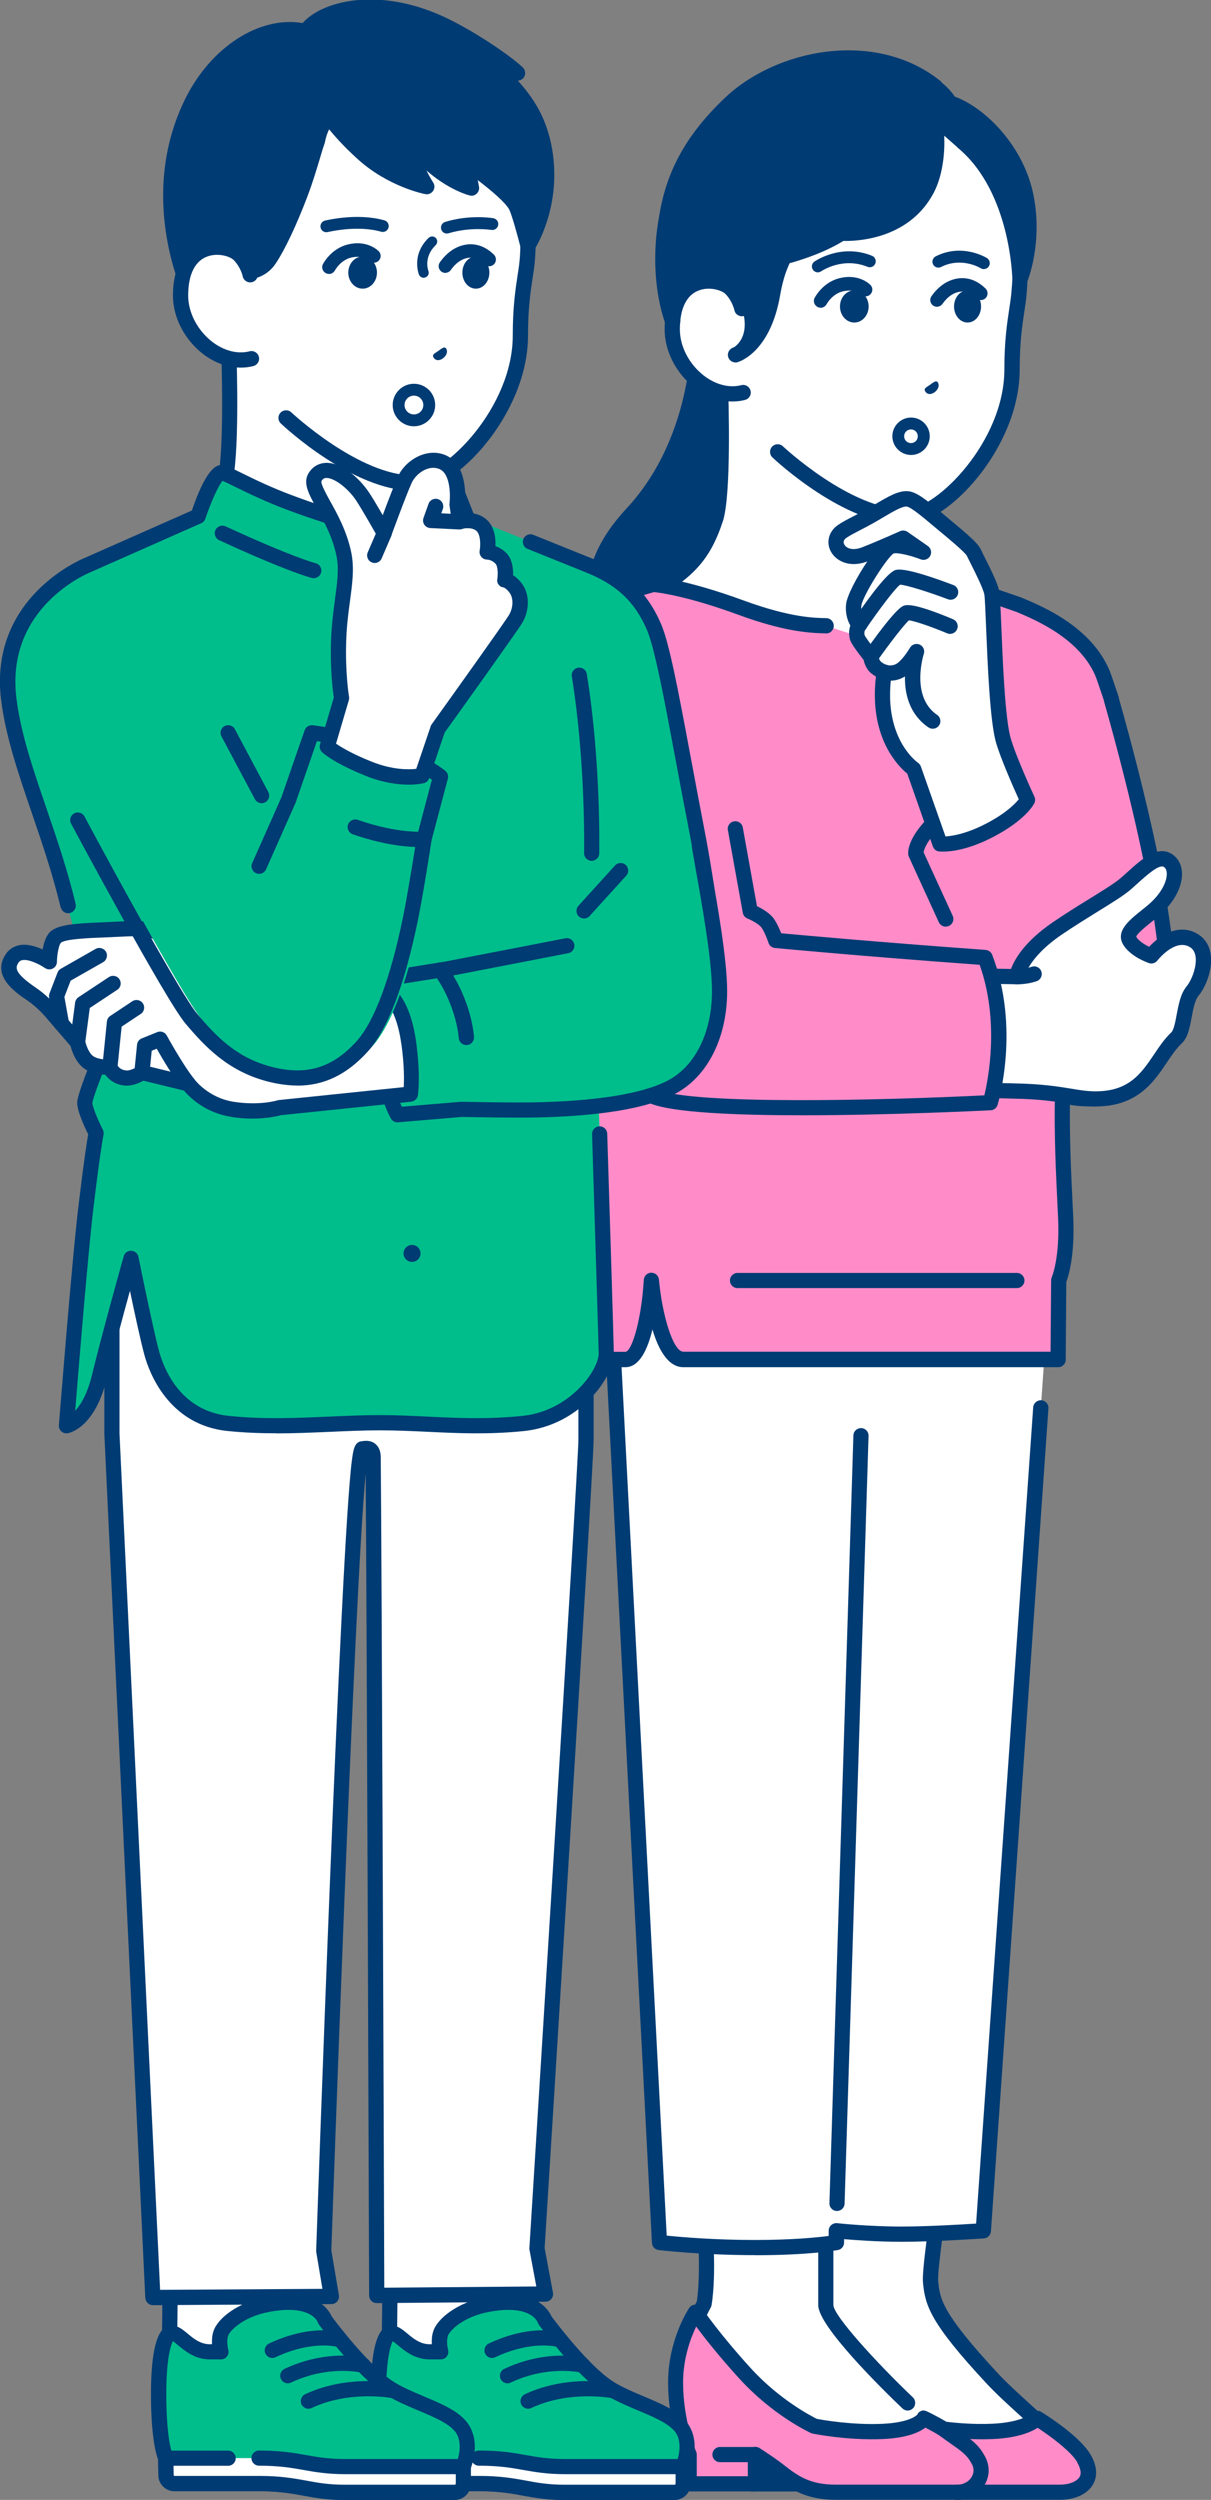 <?xml version="1.0" encoding="UTF-8"?><svg id="_レイヤー_2" xmlns="http://www.w3.org/2000/svg" viewBox="0 0 147.04 303.36"><rect x="0" y="0" width="147.04" height="303.36" fill="#808080" stroke="none"/><g id="_レイヤー_3"><path d="M80.85,241.28c-1.69-12.89,0-28.43,0-28.43h36.87s1.18,2.77,1.18,13.84c0,12.16-6.24,46.85-5.9,50.23.25,2.5.66,4.37,7.5,11.72,2.2,2.36,5.2,4.76,6.57,6.3,1.78,2,2.31,4.74-3.1,4.74-2.1,0-6.52-.82-6.52-.82,0,0-.75,1.6-6.16,1.6-5.41,0-8.53,0-10.72,0s-16.02-11.54-16.67-14.25c-.65-2.71,1.6-6.61,1.6-6.61,0,0,.63-3.24.06-9.81-.58-6.57-3.26-17.49-4.7-28.5Z" style="fill:#fff; stroke-width:0px;"/><path d="M91.06,295.04c-2.26-1.91-7.57-6.57-8.06-8.63-.66-2.74,1.18-6.35,1.61-7.14.1-.67.51-3.81.02-9.42-.29-3.28-1.1-7.64-2.05-12.68-.9-4.84-1.93-10.32-2.65-15.77-1.68-12.86-.02-28.5,0-28.65.05-.47.45-.82.92-.82h36.87c.37,0,.7.22.85.56.05.12,1.25,3.07,1.25,14.2,0,7.29-2.18,22.29-3.92,34.35-1.08,7.47-2.11,14.53-1.98,15.79.21,2.12.38,3.79,7.26,11.19,1.13,1.21,2.51,2.46,3.73,3.57,1.17,1.06,2.18,1.98,2.86,2.74,1.33,1.5,1.78,3.05,1.25,4.25-.61,1.35-2.3,2.03-5.04,2.03-1.74,0-4.91-.52-6.17-.74-.74.66-2.48,1.52-6.51,1.52h-10.72c-1.83,0-7.26-4.43-9.51-6.33ZM117.62,297.94s4.37.81,6.35.81c2.72,0,3.25-.72,3.35-.94.22-.48-.15-1.37-.94-2.26-.61-.69-1.64-1.62-2.72-2.6-1.24-1.13-2.65-2.41-3.84-3.68-6.96-7.47-7.48-9.53-7.75-12.26-.14-1.42.63-6.82,1.99-16.24,1.74-12,3.91-26.93,3.91-34.08,0-8.06-.64-11.65-.94-12.91h-35.35c-.31,3.37-1.36,16.43.08,27.39.71,5.41,1.73,10.86,2.63,15.67.95,5.09,1.78,9.49,2.07,12.86.58,6.62-.04,9.93-.07,10.07-.02.1-.06.2-.11.28-.57,1-1.96,4.02-1.5,5.94.19.81,2.83,3.72,7.32,7.54,4.69,3.98,7.82,5.94,8.45,6.01h10.72c4.05,0,5.15-.92,5.33-1.11.14-.43.53-.56.99-.47ZM116.61,298.46h0Z" style="fill:#003b73; stroke-width:0px;"/><path d="M110.2,292.52c.24,0,.49-.1.67-.29.35-.37.34-.95-.03-1.31-4.61-4.4-9.61-9.93-9.65-11.19v-47.11c0-.51-.41-.92-.92-.92s-.92.41-.92.92v47.11c0,2.57,7.82,10.24,10.22,12.53.18.17.41.26.64.26Z" style="fill:#003b73; stroke-width:0px;"/><polygon points="97.39 301.41 91.25 301.41 91.25 296.92 97.39 301.41" style="fill:#003b73; stroke-width:0px;"/><path d="M90.33,301.41v-4.49c0-.35.2-.67.51-.82.31-.16.68-.13.96.08l6.13,4.49c.32.24.46.65.33,1.03-.12.38-.48.64-.88.64h-6.13c-.51,0-.92-.41-.92-.92ZM92.18,298.74v1.74s2.38,0,2.38,0l-2.38-1.74Z" style="fill:#003b73; stroke-width:0px;"/><path d="M131.62,298.35c-1.24-2.13-5.69-4.87-5.69-4.87,0,0-1.14,1.4-5.46,1.58-2.19.09-4.33-.08-5.88-.27-1.33-.81-2.42-1.31-2.42-1.31,0,0-.73,1.4-5.05,1.58-4.23.18-8.24-.64-8.24-.64,0,0-4.41-2-8.42-6.41-4.01-4.41-6.02-7.42-6.02-7.42,0,0-2.41,3.59-2.41,8.52,0,4.93,1.65,8.75,1.65,8.75v3.55s8.05,0,8.05,0v-3.55s.71.39,2.33,1.58c1.78,1.3,3.44,3,7.39,3,1.7,0,12.49,0,13.94,0,4.43,0,11.65,0,13.34,0,2.25,0,4.48-1.35,2.88-4.09Z" style="fill:#ff8cc8; stroke-width:0px;"/><path d="M94.17,300.67c-.21-.16-.43-.33-.64-.48-.33-.24-.61-.44-.87-.62v1.84c0,.51-.41.92-.92.92h-8.05c-.51,0-.92-.41-.92-.92v-3.37c-.34-.84-1.65-4.43-1.65-8.94,0-5.15,2.46-8.88,2.56-9.03.17-.26.46-.41.77-.41h0c.31,0,.6.15.77.41.02.03,2.02,3.01,5.94,7.31,3.52,3.86,7.4,5.84,8.03,6.15.65.12,4.22.76,7.91.6,3.21-.14,4.13-.96,4.28-1.12.09-.22.24-.35.47-.45.24-.1.48-.04.72.07.04.02,1.06.49,2.34,1.25,1.4.17,3.44.33,5.53.24,3.69-.16,4.78-1.24,4.78-1.24h0c.29-.36.81-.44,1.2-.2.48.29,4.68,2.92,6,5.19h0c.99,1.69.7,2.9.29,3.62-.66,1.15-2.18,1.86-3.97,1.86h-27.28c-3.77,0-5.64-1.43-7.29-2.69ZM130.82,298.81c-.8-1.38-3.4-3.26-4.83-4.2-.8.52-2.44,1.24-5.48,1.37-2.31.1-4.56-.1-6.03-.28-.13-.02-.26-.06-.37-.13-.69-.42-1.32-.76-1.75-.98-.73.56-2.22,1.26-5.2,1.39-4.29.18-8.3-.63-8.47-.66-.07-.01-.13-.04-.2-.06-.19-.09-4.63-2.13-8.73-6.63-2.54-2.79-4.28-5.02-5.23-6.31-.66,1.39-1.59,3.85-1.59,6.78,0,4.66,1.56,8.35,1.58,8.39.05.12.08.24.08.37v2.63s6.2,0,6.2,0v-2.63c0-.33.17-.63.45-.8.28-.17.63-.17.92-.01.03.02.78.44,2.43,1.64.22.16.45.33.67.51,1.55,1.19,3.02,2.31,6.17,2.31h27.28c1.09,0,2.04-.38,2.36-.93.31-.53.01-1.25-.29-1.77h0Z" style="fill:#003b73; stroke-width:0px;"/><path d="M87.42,298.78h4.32c.51,0,.92-.41.92-.92,0-.51-.41-.92-.92-.92h-4.32c-.51,0-.92.41-.92.92,0,.51.41.92.92.92Z" style="fill:#003b73; stroke-width:0px;"/><path d="M116.18,303.36c1.47,0,2.79-.75,3.45-1.96.6-1.11.54-2.42-.15-3.52-.69-1.24-1.61-1.89-2.99-2.86-.4-.28-.85-.59-1.35-.97-.41-.3-.99-.22-1.29.19-.3.41-.22.99.19,1.29.51.38.97.7,1.38.99,1.27.89,1.97,1.38,2.45,2.27.01.02.02.04.04.06.48.74.27,1.36.1,1.67-.34.62-1.03,1-1.82,1-.51,0-.92.41-.92.92s.41.92.92.92Z" style="fill:#003b73; stroke-width:0px;"/><path d="M126.99,162.07l-.61,8.78-6.98,99.86s-5.82.41-9.92.41c-4.11,0-7.91-.41-7.91-.41v1.42s-3.28.62-9.88.62c-6.6,0-11.59-.62-11.59-.62l-5.72-110.06v-24.93h52.21s.41,24.93.41,24.93Z" style="fill:#fff; stroke-width:0px;"/><path d="M91.69,273.67c6.61,0,9.92-.61,10.05-.63.44-.08.75-.46.75-.91v-.41c1.41.12,4.11.32,6.98.32,4.09,0,9.93-.41,9.99-.41.46-.03.82-.4.86-.86l6.98-99.86c.04-.51-.35-.95-.86-.99-.51-.03-.95.35-.99.86l-6.93,99.05c-1.73.11-5.92.36-9.06.36-4,0-7.77-.4-7.81-.41-.26-.03-.52.06-.72.23-.2.18-.31.43-.31.69v.63c-1.31.17-4.31.49-8.96.49-4.98,0-9.07-.36-10.71-.53l-5.68-109.25v-23.98h50.38s.4,24.02.4,24.02c0,.51.43.92.94.91.51,0,.92-.43.91-.94l-.41-24.93c0-.5-.42-.91-.92-.91h-52.21c-.51,0-.92.41-.92.92v24.93s0,.03,0,.05l5.72,110.06c.02.45.36.81.81.87.05,0,5.13.62,11.71.62Z" style="fill:#003b73; stroke-width:0px;"/><path d="M101.63,268.3c.5,0,.91-.39.92-.89l2.91-93.16c.02-.51-.38-.94-.89-.95-.51-.01-.94.38-.95.89l-2.91,93.16c-.02.51.38.94.89.95,0,0,.02,0,.03,0Z" style="fill:#003b73; stroke-width:0px;"/><path d="M84.88,39.45h9.9s-1.07,44.2-1.07,44.2c0,0-12.91.72-16.72-2.15-2.91-2.19-9-9.77-.26-19.16,8.9-9.56,8.16-22.89,8.16-22.89Z" style="fill:#003b73; stroke-width:0px;"/><path d="M90.22,84.66c1.96,0,3.37-.07,3.54-.08.51-.03.9-.46.87-.97-.03-.51-.46-.9-.97-.87-3.5.2-13.21.22-16.12-1.97-1.83-1.38-4.07-4.24-4.38-7.76-.29-3.32,1.14-6.7,4.24-10.03,7.76-8.34,8.41-19.28,8.42-22.6h8.96c.51,0,.92-.41.92-.92s-.41-.92-.92-.92h-9.9c-.25,0-.5.1-.67.29-.17.18-.27.43-.25.69,0,.13.6,13.07-7.91,22.21-3.48,3.74-5.07,7.59-4.73,11.45.36,4.13,2.98,7.47,5.11,9.07,2.76,2.08,9.57,2.42,13.79,2.42Z" style="fill:#003b73; stroke-width:0px;"/><path d="M78.03,72.5c5.43-2.91,7.4-4.99,8.93-9.72,1.09-4.06.45-18.56.45-18.56l11.82,4.03,9.7,3.31v15.79c0,1.67,8.62,4.59,13.25,6.32s1.19,5.91,1.19,5.91l-16.74,10.3h-9.64s-12.55-7.26-15.01-8.47c-2.46-1.22-9.39-5.98-3.95-8.89Z" style="fill:#fff; stroke-width:0px;"/><path d="M96.99,90.79c.32,0,.63-.17.8-.46.26-.44.1-1.01-.34-1.26-.51-.3-12.61-7.28-15.06-8.5-1.89-.94-5.44-3.48-5.47-5.39,0-.25-.02-1.02,1.54-1.86,5.68-3.05,7.79-5.35,9.37-10.25,0-.01,0-.03.01-.04.93-3.45.66-13.76.53-17.49l19.63,6.69v15.12c0,1.82,3.53,3.4,11.96,6.49.68.25,1.31.48,1.89.7,1,.37,1.59.88,1.76,1.51.27,1-.47,2.29-.88,2.83l-16.59,10.21c-.43.27-.57.84-.3,1.27.27.43.84.57,1.27.3l16.74-10.3c.09-.05.16-.12.23-.2.2-.24,1.91-2.4,1.32-4.59-.33-1.24-1.31-2.18-2.9-2.77-.58-.22-1.22-.45-1.9-.7-3.27-1.2-10.03-3.67-10.75-4.84v-15.7c0-.4-.25-.75-.63-.87l-21.53-7.33c-.29-.1-.61-.05-.85.14-.24.18-.38.48-.37.78,0,.14.63,14.35-.41,18.25-1.44,4.45-3.19,6.34-8.48,9.17-2.11,1.13-2.53,2.53-2.52,3.51.05,3.14,4.71,6.13,6.5,7.02,2.4,1.19,14.83,8.37,14.96,8.44.15.08.3.12.46.12Z" style="fill:#003b73; stroke-width:0px;"/><path d="M73.71,72.7c2.29-.85,5.59-1.77,5.59-1.77,0,0,3.54.21,10.7,2.83,5.45,2,8.45,2.16,10.3,2.19l6.68,2.13c2.19-.5,2.15-2.46,2.8-2.76,5.71-2.66,7.67-4.01,7.67-4.01,0,0,2.71.82,6.26,2.07,2.35.99,8.16,3.37,10.22,8.46.13.33.56,1.59.82,2.38h0s.01.04.04.13c.1.31.17.52.17.52v.07c.93,3.26,4.7,16.82,6.14,26.86,1.13,7.89,2.38,18.39-5.98,21.01-2.25.71-4.29.63-6.1.07-.11,5.2.13,9.57.38,14.81.25,5.31-.84,7.7-.84,7.7l-.07,9.6s-42.45,0-45.5,0c-3.04,0-3.89-9.6-3.89-9.6,0,0-.55,9.6-3.16,9.6s-2.96,0-2.96,0l-.13-9.6s-1.42-2-1.63-6.33c-.21-4.29.7-24.06.7-24.06,0,0-6.57-22.47-8.58-34.85-1.98-12.22,7.99-16.57,10.38-17.46Z" style="fill:#ff8cc8; stroke-width:0px;"/><path d="M72.97,165.91h2.96c1.7,0,2.7-2.13,3.29-4.58.72,2.42,1.89,4.58,3.76,4.58h45.5c.51,0,.92-.41.92-.92l.07-9.42c.27-.71,1.06-3.25.84-7.92l-.05-1.03c-.21-4.39-.4-8.22-.35-12.56,1.78.34,3.61.22,5.47-.37,9.35-2.94,7.64-14.89,6.62-22.03-1.41-9.85-5-22.9-6.13-26.86,0-.08-.02-.16-.04-.23l-.2-.62s-.03-.08-.05-.12c-.43-1.28-.7-2.07-.81-2.34-2.17-5.36-8.07-7.85-10.59-8.91l-.12-.05s-.03-.01-.05-.02c-3.52-1.24-6.27-2.07-6.29-2.08-.27-.08-.56-.04-.79.12-.02.01-2,1.35-7.54,3.93-.51.24-.75.72-.97,1.18-.32.66-.62,1.28-1.64,1.52-.5.11-.81.61-.69,1.11.11.5.61.81,1.11.69,1.89-.43,2.52-1.73,2.89-2.51.06-.12.13-.27.18-.36,4.34-2.02,6.51-3.29,7.33-3.79.88.27,3.1.98,5.78,1.92l.1.04c2.31.97,7.72,3.26,9.59,7.9.09.23.38,1.08.8,2.32,0,.02.01.04.02.06l.15.45c0,.06.02.12.03.17,1.08,3.78,4.7,16.89,6.11,26.73,1.27,8.87,1.9,17.72-5.35,20-1.9.6-3.77.62-5.55.07-.28-.09-.58-.04-.81.13-.24.17-.38.44-.38.73-.1,4.89.1,9.04.33,13.84l.05,1.03c.24,4.96-.75,7.25-.76,7.27-.05.12-.08.25-.08.37l-.07,8.68h-44.58c-1.29,0-2.6-4.61-2.97-8.75-.04-.48-.44-.83-.93-.84-.48,0-.88.39-.91.87-.28,4.83-1.45,8.73-2.24,8.73h-2.04s-.11-8.68-.11-8.68c0-.19-.06-.37-.17-.52,0-.01-1.27-1.89-1.46-5.84-.21-4.19.69-23.77.7-23.97,0-.1,0-.2-.04-.3-.07-.22-6.57-22.55-8.55-34.74-1.82-11.22,7.03-15.42,9.79-16.44,1.95-.72,4.68-1.51,5.36-1.7.72.07,4.16.52,10.29,2.77,5.22,1.91,8.29,2.21,10.6,2.24.51.03.93-.4.94-.91,0-.51-.4-.93-.91-.94-1.42-.02-4.37-.07-10-2.13-7.21-2.64-10.81-2.88-10.96-2.89-.1,0-.2,0-.3.03-.14.04-3.36.94-5.67,1.79-3.09,1.14-13.01,5.86-10.97,18.47,1.91,11.77,7.98,32.84,8.56,34.81-.09,1.99-.89,19.86-.69,23.99.18,3.71,1.22,5.84,1.63,6.55l.12,9.34c0,.51.42.91.92.91Z" style="fill:#003b73; stroke-width:0px;"/><path d="M89.55,156.31h33.92c.51,0,.92-.41.92-.92,0-.51-.41-.92-.92-.92h-33.92c-.51,0-.92.41-.92.92s.41.92.92.92Z" style="fill:#003b73; stroke-width:0px;"/><path d="M102.74,8.91c4.72-.06,11.01,2.83,14.44,6.43,7.24,7.6,6.93,16.32,6.54,20.47-.19,2.01-.83,4.25-.83,9.03,0,9.35-8.66,17.86-12.86,17.9-7.13.07-15.59-7.92-15.59-7.92l-7.03-10.61v-6.17s0-3.94.04-8.11c.05-6.19,2.06-20.86,15.3-21.03Z" style="fill:#fff; stroke-width:0px;"/><path d="M109.93,63.67s.07,0,.11,0c5.06-.05,13.77-9.37,13.77-18.83,0-3.35.32-5.41.57-7.06.1-.66.2-1.28.25-1.88.8-8.49-1.48-15.62-6.79-21.2-3.71-3.89-10.21-6.77-15.12-6.72-15.25.2-16.18,18.32-16.21,21.95-.04,4.13-.04,8.08-.04,8.12v6.17c0,.51.41.92.92.92s.92-.41.92-.92v-6.17s0-3.98.04-8.1c.03-3.33.86-19.94,14.38-20.12,4.39-.05,10.42,2.64,13.76,6.15,7.42,7.79,6.57,16.79,6.29,19.75-.05.54-.14,1.11-.24,1.77-.26,1.72-.59,3.85-.59,7.34,0,8.71-8.21,16.94-11.94,16.98-6.67.08-14.87-7.59-14.95-7.66-.37-.35-.96-.33-1.31.04-.35.37-.33.96.04,1.31.35.34,8.74,8.17,16.13,8.17Z" style="fill:#003b73; stroke-width:0px;"/><path d="M80.97,26.31c.77-4.77,2.81-9.09,7.64-13.71,6.23-5.96,18.3-8.76,25.55-2.74.71.59,1.27,1.11,1.79,1.89,3.37,1.28,7.52,6.54,8.62,12.09,1.12,5.64-1.18,9.9-1.18,9.9,0,0,.35-10.76-6.44-16.44,0,0-.25.98-.62.65-.37-.33-2.65-2.38-2.63-2.18.42,4.09-1.11,8.09-3.5,10.07-2.72,2.67-8.06,2.47-8.06,2.47,0,0-1.75,1.18-6.71,2.69-.52.93-1.25,2.5-1.64,4.66-1.31,7.2-4.75,6.53-4.75,6.53,0,0,2.22-1.12,1.04-4.83-.29-.9-.83-1.88-1.35-2.34-1.42-1.24-6.62-1.99-7.06,4-1.11-3.1-1.66-7.74-.71-12.7Z" style="fill:#003b73; stroke-width:0px;"/><path d="M90.1,37.46s-.26-1.35-1.35-2.45c-1.39-1.41-7.1-2.06-7.1,4.97,0,4.47,4.49,8.72,8.6,7.66l-1.71-4.89,1.57-5.29Z" style="fill:#fff; stroke-width:0px;"/><path d="M123.85,34.83c.37,0,.71-.22.85-.57.08-.19,1.95-4.77.78-10.61-1.16-5.82-5.72-10.47-9.43-11.88-.48-.18-1.01.06-1.19.53-.18.48.06,1.01.53,1.19,3.29,1.25,7.28,5.52,8.27,10.51.29,1.47.37,2.86.33,4.1-.85-3.69-2.65-8.35-6.45-11.53-.39-.33-.97-.28-1.3.12-.33.39-.28.97.12,1.3,6.37,5.34,6.56,15.82,6.56,15.92,0,.44.32.81.75.9.06.01.12.02.18.02Z" style="fill:#003b73; stroke-width:0px;"/><path d="M81.68,39.93c.1,0,.21-.02.31-.05.48-.17.73-.7.56-1.18-1.23-3.42-1.48-7.99-.67-12.22.82-5.05,3.09-9.12,7.37-13.22,5.65-5.4,16.79-7.56,23.75-2.01.4.32.98.25,1.3-.15s.25-.98-.15-1.3c-7.81-6.23-19.84-3.93-26.18,2.12-4.6,4.39-7.04,8.78-7.92,14.23-.86,4.51-.58,9.44.75,13.16.14.38.49.61.87.61Z" style="fill:#003b73; stroke-width:0px;"/><path d="M95.88,31.91c.09,0,.18-.01.27-.04,2.07-.62,4.74-1.54,7.11-3.19,2.54-1.77,5.24-4.25,6.05-9.29.08-.5-.26-.98-.77-1.06-.5-.08-.98.26-1.06.77-.7,4.34-2.95,6.44-5.28,8.07-2.16,1.5-4.66,2.36-6.59,2.94-.49.15-.77.66-.62,1.15.12.4.49.66.88.66Z" style="fill:#003b73; stroke-width:0px;"/><path d="M102.72,29.24c1.94,0,7.83-.47,10.66-5.86,1.15-2.18,1.57-5.6,1.09-8.7-.08-.5-.55-.85-1.05-.77-.5.08-.85.55-.77,1.05.52,3.33-.16,6.15-.9,7.56-2.78,5.29-9.24,4.88-9.51,4.86-.51-.04-.95.34-.99.85-.04.51.34.95.85.99.05,0,.27.02.63.02Z" style="fill:#003b73; stroke-width:0px;"/><path d="M88.95,48.72c.52,0,1.03-.06,1.52-.19.49-.13.79-.63.66-1.13-.13-.49-.63-.79-1.13-.66-1.45.37-3.1-.05-4.54-1.16-1.79-1.39-2.91-3.54-2.91-5.6,0-2.48.77-4.11,2.21-4.7,1.37-.56,2.88-.05,3.31.38.87.88,1.1,1.97,1.1,1.98.1.5.59.82,1.09.72.5-.1.82-.58.73-1.08-.01-.07-.33-1.63-1.6-2.92-1.01-1.02-3.33-1.61-5.33-.79-1.25.52-3.36,2.03-3.36,6.41,0,2.62,1.39,5.33,3.62,7.06,1.42,1.1,3.04,1.68,4.6,1.68Z" style="fill:#003b73; stroke-width:0px;"/><path d="M89.29,43.99c.08,0,.15,0,.23-.03.16-.04,3.99-1.11,5.21-8.16.46-2.66,1.2-4.06,1.61-4.66.28-.42.17-1-.25-1.28-.42-.28-1-.17-1.28.25-.48.72-1.37,2.37-1.89,5.37-1,5.77-3.75,6.65-3.87,6.69-.48.14-.77.65-.64,1.13.11.41.48.68.88.68Z" style="fill:#003b73; stroke-width:0px;"/><path d="M112.27,47.29c.02-.23.27-.33.66-.6.38-.29.62-.46.82-.39.2.07.48.71-.27,1.3-.78.54-1.22-.08-1.2-.31Z" style="fill:#003b73; stroke-width:0px;"/><path d="M99.3,33.05c.14,0,.28-.04.41-.13.1-.07,2.63-1.76,5.63-.54.37.15.79-.03.94-.4.15-.37-.03-.79-.4-.94-3.74-1.52-6.86.61-6.99.7-.33.23-.41.67-.18,1,.14.2.36.31.59.31Z" style="fill:#003b73; stroke-width:0px;"/><path d="M119.46,32.65c.24,0,.48-.12.61-.34.21-.34.1-.78-.23-.99-.12-.08-3.03-1.84-6.23-.21-.35.18-.49.61-.32.97.18.35.61.5.97.32,2.47-1.25,4.73.09,4.82.15.12.07.25.11.37.11Z" style="fill:#003b73; stroke-width:0px;"/><path d="M99.64,37.35c.28,0,.56-.15.71-.41.66-1.14,1.59-1.46,1.76-1.52,1.57-.48,2.36.28,2.4.31.32.31.84.32,1.16,0,.32-.31.34-.82.03-1.14-.06-.06-1.48-1.54-4.06-.75-.4.12-1.76.64-2.71,2.27-.23.39-.09.89.3,1.12.13.08.27.11.41.11Z" style="fill:#003b73; stroke-width:0px;"/><path d="M113.77,37.22c.26,0,.51-.12.67-.35.57-.8,1.22-1.28,1.94-1.44.75-.17,1.47.09,2.13.75.32.32.84.31,1.16,0,.32-.32.32-.84,0-1.16-1.36-1.34-2.73-1.38-3.64-1.18-1.13.25-2.12.96-2.93,2.1-.26.37-.17.88.2,1.14.14.1.31.15.47.15Z" style="fill:#003b73; stroke-width:0px;"/><ellipse cx="103.73" cy="37.19" rx="1.74" ry="1.95" style="fill:#003b73; stroke-width:0px;"/><ellipse cx="117.48" cy="37.19" rx="1.64" ry="1.95" style="fill:#003b73; stroke-width:0px;"/><path d="M108.35,52.94c0-1.25,1.02-2.27,2.27-2.27,1.25,0,2.27,1.02,2.27,2.27s-1.02,2.27-2.27,2.27-2.27-1.02-2.27-2.27ZM109.78,52.94c0,.46.37.83.83.83s.83-.37.83-.83-.37-.83-.83-.83-.83.37-.83.83Z" style="fill:#003b73; stroke-width:0px;"/><path d="M123.47,118.52s.28-2.7,4.92-5.86c3.49-2.38,6.87-4.18,8.25-5.38,1.82-1.57,3.84-3.82,5.23-2.82,1.39,1,.83,3.85-2.02,6.18-1.82,1.49-3.37,2.51-2.61,3.62.76,1.11,2.55,1.72,2.55,1.72,0,0,2.63-3.43,5.18-1.84,2.03,1.26.96,4.73-.19,6.12-1.15,1.39-.89,4.69-1.93,5.66-2.68,2.51-3.55,7.8-10.57,7.39-2.09-.12-4.01-.84-9.14-.94-3.88-.07-15.58-.61-15.58-.61l1.36-13.47,14.54.22Z" style="fill:#fff; stroke-width:0px;"/><path d="M133.03,134.27c5.06,0,7.05-2.95,8.66-5.35.59-.88,1.15-1.71,1.8-2.31.74-.69.96-1.88,1.2-3.15.18-.98.39-2.08.82-2.6.94-1.14,1.78-3.32,1.48-5.13-.17-1.04-.7-1.85-1.52-2.36-2.28-1.41-4.62.1-5.94,1.52-.52-.25-1.19-.65-1.52-1.13-.03-.05-.04-.07-.04-.07,0-.33,1.15-1.25,1.84-1.81.2-.16.42-.33.63-.51,1.98-1.62,3.13-3.64,3.08-5.41-.03-.95-.42-1.74-1.11-2.24-1.77-1.28-3.76.52-5.51,2.1-.29.26-.57.52-.86.76-.71.61-2.08,1.45-3.66,2.43-1.37.84-2.92,1.8-4.51,2.88-3.48,2.37-4.69,4.54-5.11,5.69l-13.82-.21s0,0-.01,0c-.5,0-.92.4-.92.91,0,.51.4.93.91.94l14.54.22c.48,0,.88-.35.93-.83,0,0,.38-2.37,4.52-5.19,1.56-1.06,3.09-2,4.44-2.84,1.72-1.06,3.08-1.9,3.9-2.6.29-.25.59-.52.89-.79,1.05-.95,2.63-2.38,3.19-1.98.22.16.33.42.34.8.03.88-.59,2.43-2.4,3.92-.21.17-.42.34-.62.5-1.64,1.31-3.33,2.67-2.17,4.36.91,1.33,2.8,2,3.02,2.08.38.13.79,0,1.03-.31.02-.03,2.15-2.74,3.96-1.62.37.23.58.58.67,1.09.19,1.17-.41,2.83-1.08,3.66-.73.89-.97,2.18-1.21,3.44-.15.83-.35,1.86-.64,2.14-.8.75-1.42,1.66-2.07,2.63-1.66,2.46-3.22,4.78-7.82,4.51-.69-.04-1.39-.15-2.2-.29-1.6-.26-3.59-.59-6.98-.65-3.82-.07-15.43-.61-15.55-.61-.51-.02-.94.37-.97.88-.02.51.37.94.88.97.12,0,11.76.54,15.6.61,3.25.06,5.17.37,6.71.63.86.14,1.61.26,2.39.31.27.02.54.02.8.02Z" style="fill:#003b73; stroke-width:0px;"/><path d="M123.47,118.52l2.1-.33c-1.04.36-2.1.33-2.1.33Z" style="fill:#fff; stroke-width:0px;"/><path d="M123.52,119.45c.29,0,1.32-.03,2.35-.38.48-.17.74-.69.57-1.18s-.69-.74-1.18-.57c-.86.3-1.76.28-1.77.28-.51,0-.93.39-.95.9-.01.51.39.93.9.95,0,0,.03,0,.08,0Z" style="fill:#003b73; stroke-width:0px;"/><path d="M91.1,110.6s1.57.64,2.11,1.42c.55.78.97,2.1.97,2.1,0,0,9.31.91,25.42,2.08,3.33,8.63.63,17.61.63,17.61,0,0-34.88,1.78-40.89-.74l9.94-32.5,1.81,10.03Z" style="fill:#ff8cc8; stroke-width:0px;"/><path d="M97.38,135.34c10.73,0,22.09-.57,22.91-.61.39-.02.73-.28.84-.66.11-.38,2.75-9.38-.66-18.21-.13-.33-.44-.56-.8-.59-13.68-.99-22.54-1.81-24.82-2.02-.19-.5-.51-1.22-.89-1.76-.49-.7-1.45-1.24-2.05-1.53l-1.72-9.55c-.09-.5-.57-.83-1.07-.74-.5.09-.84.57-.74,1.07l1.81,10.03c.06.31.27.57.56.69.55.22,1.44.71,1.71,1.1.38.54.74,1.52.85,1.85.11.35.42.6.79.63.09,0,9.27.9,24.85,2.04,2.41,6.78,1.07,13.76.57,15.84-12.19.6-35.3,1.19-39.81-.71-.47-.2-1.01.02-1.21.49-.2.47.02,1.01.49,1.21,2.63,1.1,10.34,1.43,18.39,1.43Z" style="fill:#003b73; stroke-width:0px;"/><path d="M114.84,112.44c.13,0,.26-.03.38-.08.46-.21.67-.76.46-1.22l-3.54-7.72c.09-.48.69-2.41,4.91-5.4.42-.29.52-.87.22-1.29-.29-.42-.87-.52-1.29-.22-5.75,4.06-5.76,6.7-5.7,7.19.01.1.04.19.08.28l3.63,7.93c.16.34.49.54.84.54Z" style="fill:#003b73; stroke-width:0px;"/><path d="M124.76,97.08s-2.26-4.87-2.93-7.22c-1.05-3.68-1.15-16.73-1.4-17.91-.25-1.19-1.67-3.81-2.2-4.92-.26-.56-1.8-1.85-3.57-3.31-1.75-1.44-3.5-3.08-4.47-3.17-1.04-.1-2.63,1-4.37,1.99-1.51.86-2.72,1.38-3.56,1.96-1.78,1.23-.14,3.91,2.77,2.77,2.12-.83,4.63-1.97,4.63-1.97l2.47,1.72s-3.1-1.2-4.1-.66c-.99.54-4.22,5.54-4.37,7.08-.15,1.54.68,2.41.68,2.41,0,0-.47.55-.24,1.49.11.45,1.64,2.36,1.64,2.36,0,0,.09.84.63,1.3.54.46,1.02.56,1.02.56,0,0-.36,1.8-.18,4.06.45,5.49,3.74,7.7,3.74,7.7l3.2,9.1s2.24.33,6.1-1.7c3.63-1.91,4.51-3.63,4.51-3.63Z" style="fill:#fff; stroke-width:0px;"/><path d="M114.01,103.33c-.34-.05-.62-.28-.74-.61l-3.11-8.84c-.85-.69-3.47-3.19-3.88-8.19-.12-1.5-.02-2.8.08-3.58-.18-.11-.39-.25-.6-.42-.58-.49-.81-1.2-.9-1.61-1.52-1.92-1.64-2.38-1.67-2.54-.16-.68-.08-1.23.06-1.63-.3-.52-.64-1.4-.52-2.58.1-1.03,1.32-3.34,2.58-5.2-2.16.82-3.81-.05-4.43-1.21-.6-1.12-.25-2.44.85-3.2.53-.37,1.16-.69,1.89-1.07.52-.27,1.11-.57,1.74-.93.31-.18.62-.36.92-.54,1.53-.9,2.84-1.69,4-1.57,1.04.1,2.23,1.07,4.09,2.64.29.25.59.5.88.74,2.43,2.01,3.49,2.96,3.81,3.63.12.25.29.59.48.97.86,1.71,1.59,3.2,1.79,4.15.09.44.14,1.68.25,4.24.17,4.19.45,11.21,1.14,13.61.64,2.25,2.86,7.04,2.88,7.09.12.26.11.56-.02.81-.1.2-1.12,2.04-4.9,4.03-3.06,1.61-5.22,1.82-6.16,1.82-.31,0-.49-.02-.51-.03ZM120.94,90.12c-.75-2.61-1.02-9.49-1.21-14.04-.07-1.78-.15-3.62-.21-3.94-.17-.79-1.05-2.54-1.63-3.7-.2-.4-.38-.75-.5-1-.26-.47-2.33-2.18-3.32-3-.3-.25-.6-.5-.9-.75-1.02-.86-2.56-2.16-3.08-2.22-.55-.06-1.78.68-2.87,1.32-.31.18-.63.37-.95.56-.67.38-1.28.7-1.81.97-.67.35-1.25.65-1.68.94-.42.29-.38.6-.27.81.25.48,1.04.79,2.18.34,2.07-.81,4.56-1.94,4.59-1.95.3-.13.64-.1.91.08l2.47,1.72c.38.27.51.78.29,1.19-.22.41-.71.6-1.15.43-1.36-.53-2.95-.86-3.31-.71-.82.52-3.79,5.18-3.91,6.37-.11,1.07.41,1.66.42,1.67.35.36.42.86.06,1.21-.02.03-.17.25-.08.66.14.29.86,1.28,1.47,2.04.11.13.18.3.2.47.02.16.12.54.31.7.34.29.61.36.61.36h0c.49.11.81.59.71,1.09,0,.02-.33,1.71-.16,3.8.41,4.93,3.22,6.93,3.33,7.01.16.11.29.27.36.46l2.99,8.49c.82-.05,2.56-.31,5.02-1.6,2.34-1.23,3.44-2.36,3.88-2.91-.59-1.3-2.19-4.9-2.76-6.87ZM124.75,97.08h0s0,0,0,0Z" style="fill:#003b73; stroke-width:0px;"/><path d="M103.81,76.61c-.42-.29-.53-.86-.24-1.28,2.62-3.84,4.36-5.92,5.17-6.16.81-.24,3.17.37,7.01,1.82.48.18.72.71.54,1.19-.18.48-.71.72-1.19.54-2.27-.86-5.07-1.74-5.81-1.77-.65.49-2.64,3.14-4.19,5.42-.18.26-.47.4-.76.4-.18,0-.36-.05-.52-.16ZM109.35,70.89h0s0,0,0,0Z" style="fill:#003b73; stroke-width:0px;"/><path d="M105.73,80.62c.29,0,.58-.14.76-.39,1.44-2.04,3.26-4.41,3.87-4.95.69.06,2.88.83,4.64,1.57.47.2,1.01-.02,1.21-.5.2-.47-.02-1.01-.5-1.21-4.91-2.06-5.71-1.74-6.02-1.62-.67.27-2.26,2.16-4.71,5.63-.29.42-.2.99.22,1.29.16.11.35.17.53.17Z" style="fill:#003b73; stroke-width:0px;"/><path d="M113.26,88.43c.29,0,.58-.14.76-.4.29-.42.18-1-.24-1.28-3.26-2.23-1.63-7.34-1.61-7.4.15-.45-.07-.94-.5-1.13-.43-.19-.94-.03-1.18.38-.34.58-1.08,1.63-1.64,1.95-.58.33-1.15.15-1.18.14-.48-.16-1,.09-1.17.57-.17.48.07,1,.54,1.17.14.05,1.41.49,2.73-.28.04-.02.07-.04.11-.07-.04,2.04.49,4.57,2.85,6.19.16.11.34.16.52.16Z" style="fill:#003b73; stroke-width:0px;"/><path d="M65.16,255.69s-1.45,20.58-.93,22.77c.66,2.83,2.19,6.4,5.41,9.49,5.11,4.91,11.47,5.54,10.6,9.04-.43,1.74-12.15,1.22-17.62.04-4.55-.99-7.81-.41-12.88-.41-4.12,0-2.48-9.35-2.48-10.49,0-3.65.11-6.49.11-14.75s-.62-15.69-.62-15.69h18.39Z" style="fill:#fff; stroke-width:0px;"/><path d="M74.22,299.04c6.47,0,6.77-1.22,6.92-1.82.68-2.72-1.76-4.07-4.58-5.62-1.98-1.09-4.22-2.33-6.28-4.31-3.23-3.1-4.58-6.62-5.15-9.03-.35-1.5.4-14.6.95-22.5.04-.51-.35-.95-.86-.99-.51-.04-.95.35-.99.86-.15,2.12-1.44,20.78-.91,23.05.62,2.65,2.11,6.53,5.67,9.94,2.23,2.14,4.69,3.5,6.67,4.59,2.8,1.55,3.9,2.28,3.71,3.42-1.37.86-10.89.73-16.55-.5-3.37-.73-6.04-.63-9.14-.52-1.23.04-2.5.09-3.93.09-.4,0-.68-.12-.94-.4-1.37-1.52-.88-6.32-.7-8.12.05-.5.08-.83.08-1.04,0-1.45.02-2.8.04-4.37.03-2.41.07-5.41.07-10.38,0-8.2-.61-15.69-.62-15.77-.04-.51-.49-.89-1-.84-.51.04-.89.49-.84,1,0,.07.61,7.49.61,15.62,0,4.96-.04,7.95-.07,10.36-.02,1.57-.04,2.93-.04,4.39,0,.12-.04.49-.07.85-.24,2.41-.75,7.42,1.17,9.55.6.66,1.4,1.01,2.31,1.01,1.46,0,2.75-.05,4-.09,3.1-.11,5.54-.2,8.68.48,2.74.6,7.12,1.04,10.88,1.1.32,0,.62,0,.92,0Z" style="fill:#003b73; stroke-width:0px;"/><path d="M38.47,255.69s-1.45,20.58-.93,22.77c.66,2.83,2.19,6.4,5.41,9.49,5.11,4.91,11.47,5.54,10.6,9.04-.43,1.74-12.15,1.22-17.62.04-4.55-.99-7.81-.41-12.88-.41-4.12,0-2.48-9.35-2.48-10.49,0-3.65.11-6.49.11-14.75,0-8.26-.62-15.69-.62-15.69h18.39Z" style="fill:#fff; stroke-width:0px;"/><path d="M47.53,299.04c6.47,0,6.77-1.22,6.92-1.82.68-2.72-1.76-4.07-4.58-5.62-1.98-1.09-4.22-2.33-6.28-4.31-3.23-3.1-4.58-6.62-5.15-9.03-.35-1.5.4-14.6.95-22.5.04-.51-.35-.95-.86-.99-.51-.04-.95.35-.99.86-.15,2.12-1.44,20.78-.91,23.05.62,2.65,2.11,6.53,5.67,9.94,2.23,2.14,4.69,3.5,6.67,4.59,2.8,1.55,3.9,2.28,3.71,3.42-1.37.86-10.89.73-16.55-.5-3.37-.73-6.04-.63-9.14-.52-1.23.04-2.5.09-3.93.09-.4,0-.68-.12-.94-.4-1.37-1.52-.88-6.32-.7-8.12.05-.5.08-.83.08-1.04,0-1.45.02-2.8.04-4.37.03-2.41.07-5.41.07-10.38,0-8.2-.61-15.69-.62-15.77-.04-.51-.49-.89-1-.84-.51.04-.89.49-.84,1,0,.07.61,7.49.61,15.62,0,4.96-.04,7.95-.07,10.36-.02,1.57-.04,2.93-.04,4.39,0,.12-.04.49-.07.85-.24,2.41-.75,7.42,1.17,9.55.6.66,1.4,1.01,2.31,1.01,1.46,0,2.75-.05,4-.09,3.1-.11,5.54-.2,8.68.48,2.74.6,7.12,1.04,10.88,1.1.32,0,.62,0,.92,0Z" style="fill:#003b73; stroke-width:0px;"/><path d="M82.63,294.45c-1.6-1.99-6.05-2.94-8.78-4.75-3.33-2.2-7.7-8.17-7.7-8.17,0,0-.88-3.01-6.87-1.92-3.51.64-5.44,2.52-5.78,3.53-.33,1,0,2.25,0,2.25h-1.34c-2.42,0-3.59-2.28-4.61-2.28-1.02,0-1.61,3.11-1.61,7.37,0,6.14.87,7.8.87,7.8l.03,2.07c0,.56.47,1.01,1.03,1.01h10.26c4.93,0,6.09,1.07,10.5,1.07h13.3c.57,0,1.02-.5,1.02-1.07v-2.05s1.28-2.87-.32-4.86Z" style="fill:#00be8c; stroke-width:0px;"/><path d="M63.53,302.83c-1.45-.27-2.95-.54-5.4-.54h-10.26c-1.06,0-1.93-.86-1.95-1.92l-.03-1.89c-.26-.67-.87-2.81-.87-7.99,0-8.29,1.91-8.29,2.53-8.29.73,0,1.32.48,1.93.99.72.6,1.55,1.28,2.68,1.28h.27c-.02-.49,0-1.07.19-1.61.51-1.53,2.95-3.5,6.49-4.14,5.92-1.09,7.52,1.6,7.85,2.37.57.76,4.46,5.92,7.39,7.85,1.06.7,2.45,1.28,3.79,1.85,2.12.89,4.12,1.74,5.2,3.09h0c1.68,2.1.81,4.86.52,5.62v1.87c0,1.1-.87,1.99-1.94,1.99h-13.3c-2.23,0-3.69-.27-5.1-.53ZM81.91,295.03c-.79-.99-2.67-1.78-4.48-2.54-1.42-.6-2.89-1.22-4.09-2.01-3.43-2.26-7.75-8.15-7.93-8.4-.06-.09-.1-.16-.13-.26-.03-.09-.84-2.2-5.82-1.29-3.33.61-4.88,2.35-5.07,2.91-.2.6-.06,1.44.02,1.71.07.28.02.57-.16.8-.17.23-.45.36-.73.36h-1.34c-1.8,0-2.99-.99-3.86-1.71-.2-.17-.46-.38-.63-.5-.29.51-.81,2.29-.81,6.37,0,5.68.76,7.37.76,7.37h0c.07.13.1.27.11.41l.03,2.07c0,.06.05.1.1.1h10.26c2.62,0,4.2.29,5.73.57,1.39.26,2.71.5,4.77.5h13.3s.09-.06.09-.15v-2.05c0-.13.03-.26.08-.38.01-.02,1.01-2.4-.2-3.9h0Z" style="fill:#003b73; stroke-width:0px;"/><path d="M59.74,286.14c.13,0,.27-.03.39-.09,4.51-2.12,7.56-1.25,7.59-1.24.49.15,1-.13,1.15-.61.15-.49-.12-1-.6-1.15-.15-.05-3.71-1.12-8.92,1.33-.46.22-.66.77-.44,1.23.16.33.49.53.84.53Z" style="fill:#003b73; stroke-width:0px;"/><path d="M58.13,298.29c4.93,0,6.08,1.03,10.49,1.03,3.58,0,11.48,0,14.32,0v2.05c0,.57-.45,1.07-1.02,1.07h-13.3c-4.41,0-5.57-1.07-10.5-1.07h-10.26c-.56,0-1.02-.45-1.03-1.01l-.03-2.07c.55,0,6.77,0,7.57,0h3.74Z" style="fill:#fff; stroke-width:0px;"/><path d="M68.63,303.36h13.3c1.07,0,1.94-.9,1.94-1.99v-2.05c0-.51-.41-.92-.92-.92h-14.32c-2.06,0-3.38-.23-4.77-.48-1.53-.27-3.11-.55-5.72-.55-.51,0-.92.41-.92.92,0,.51.41.92.92.92,2.45,0,3.95.26,5.4.52,1.41.25,2.87.51,5.09.51h13.4v1.13c0,.08-.07.15-.09.15h-13.3c-2.06,0-3.37-.24-4.77-.5-1.53-.28-3.12-.57-5.73-.57h-10.26c-.06,0-.1-.05-.1-.1l-.02-1.13h6.63c.51,0,.92-.41.92-.92,0-.51-.41-.92-.92-.92h-7.57c-.25,0-.48.1-.66.28-.17.18-.27.41-.27.66l.03,2.07c.02,1.06.89,1.92,1.95,1.92h10.26c2.45,0,3.95.28,5.4.54,1.41.26,2.87.53,5.1.53Z" style="fill:#003b73; stroke-width:0px;"/><path d="M64.13,292.3c.13,0,.27-.03.39-.09,4.6-2.16,9.64-1.22,9.69-1.21.5.1.99-.23,1.08-.73.1-.5-.23-.98-.73-1.08-.23-.04-5.67-1.07-10.83,1.35-.46.22-.66.77-.44,1.23.16.33.49.53.84.53Z" style="fill:#003b73; stroke-width:0px;"/><path d="M61.61,289.22c.13,0,.27-.03.39-.09,4.56-2.15,8.5-1.23,8.54-1.22.5.12.99-.18,1.12-.68.12-.49-.18-.99-.67-1.12-.18-.05-4.58-1.09-9.76,1.35-.46.22-.66.77-.44,1.23.16.33.49.53.84.53Z" style="fill:#003b73; stroke-width:0px;"/><path d="M55.94,294.45c-1.6-1.99-6.05-2.94-8.78-4.75-3.33-2.2-7.7-8.17-7.7-8.17,0,0-.88-3.01-6.87-1.92-3.51.64-5.44,2.52-5.78,3.53-.33,1,0,2.25,0,2.25h-1.34c-2.42,0-3.59-2.28-4.61-2.28-1.02,0-1.61,3.11-1.61,7.37,0,6.14.87,7.8.87,7.8l.03,2.07c0,.56.47,1.01,1.03,1.01h10.26c4.93,0,6.09,1.07,10.5,1.07h13.3c.57,0,1.02-.5,1.02-1.07v-2.05s1.28-2.87-.32-4.86Z" style="fill:#00be8c; stroke-width:0px;"/><path d="M36.84,302.83c-1.45-.27-2.95-.54-5.4-.54h-10.26c-1.06,0-1.93-.86-1.95-1.92l-.03-1.89c-.26-.67-.87-2.81-.87-7.99,0-8.29,1.91-8.29,2.53-8.29.73,0,1.32.48,1.93.99.72.6,1.55,1.28,2.68,1.28h.27c-.02-.49,0-1.07.19-1.61.51-1.53,2.95-3.5,6.49-4.14,5.92-1.09,7.52,1.6,7.85,2.37.57.76,4.46,5.92,7.39,7.85,1.06.7,2.45,1.28,3.79,1.85,2.12.89,4.12,1.74,5.2,3.09h0c1.68,2.1.81,4.86.52,5.62v1.87c0,1.1-.87,1.99-1.94,1.99h-13.3c-2.23,0-3.69-.27-5.1-.53ZM55.22,295.03c-.79-.99-2.67-1.78-4.48-2.54-1.42-.6-2.89-1.22-4.09-2.01-3.43-2.26-7.75-8.15-7.93-8.4-.06-.09-.1-.16-.13-.26-.03-.09-.84-2.2-5.82-1.29-3.33.61-4.88,2.35-5.07,2.91-.2.6-.06,1.44.02,1.71.07.28.02.57-.16.8-.17.23-.45.36-.73.36h-1.34c-1.8,0-2.99-.99-3.86-1.71-.2-.17-.46-.38-.63-.5-.29.51-.81,2.29-.81,6.37,0,5.68.76,7.37.76,7.37h0c.07.13.1.27.11.41l.03,2.07c0,.06.05.1.1.1h10.26c2.62,0,4.2.29,5.73.57,1.39.26,2.71.5,4.77.5h13.3s.09-.06.09-.15v-2.05c0-.13.03-.26.08-.38.01-.02,1.01-2.4-.2-3.9h0Z" style="fill:#003b73; stroke-width:0px;"/><path d="M33.06,286.14c.13,0,.27-.03.39-.09,4.51-2.12,7.56-1.25,7.59-1.24.49.15,1-.13,1.15-.61.15-.49-.12-1-.6-1.15-.15-.05-3.71-1.12-8.92,1.33-.46.22-.66.77-.44,1.23.16.33.49.53.84.53Z" style="fill:#003b73; stroke-width:0px;"/><path d="M31.44,298.29c4.93,0,6.08,1.03,10.49,1.03,3.58,0,11.48,0,14.32,0v2.05c0,.57-.45,1.07-1.02,1.07h-13.3c-4.41,0-5.57-1.07-10.5-1.07h-10.26c-.56,0-1.02-.45-1.03-1.01l-.03-2.07c.55,0,6.77,0,7.57,0h3.74Z" style="fill:#fff; stroke-width:0px;"/><path d="M41.94,303.36h13.3c1.07,0,1.94-.9,1.94-1.99v-2.05c0-.51-.41-.92-.92-.92h-14.32c-2.06,0-3.38-.23-4.77-.48-1.53-.27-3.11-.55-5.72-.55-.51,0-.92.41-.92.92,0,.51.41.92.92.92,2.45,0,3.95.26,5.4.52,1.41.25,2.87.51,5.09.51h13.4v1.13c0,.08-.07.15-.09.15h-13.3c-2.06,0-3.37-.24-4.77-.5-1.53-.28-3.12-.57-5.73-.57h-10.26c-.06,0-.1-.05-.1-.1l-.02-1.13h6.63c.51,0,.92-.41.92-.92,0-.51-.41-.92-.92-.92h-7.57c-.25,0-.48.1-.66.28-.17.18-.27.41-.27.66l.03,2.07c.02,1.06.89,1.92,1.95,1.92h10.26c2.45,0,3.95.28,5.4.54,1.41.26,2.87.53,5.1.53Z" style="fill:#003b73; stroke-width:0px;"/><path d="M37.45,292.3c.13,0,.27-.03.39-.09,4.6-2.16,9.64-1.22,9.69-1.21.5.1.99-.23,1.08-.73.1-.5-.23-.98-.73-1.08-.23-.04-5.67-1.07-10.83,1.35-.46.22-.66.77-.44,1.23.16.33.49.53.84.53Z" style="fill:#003b73; stroke-width:0px;"/><path d="M34.93,289.22c.13,0,.27-.03.39-.09,4.56-2.15,8.5-1.23,8.54-1.22.5.12.99-.18,1.12-.68.12-.49-.18-.99-.67-1.12-.18-.05-4.58-1.09-9.76,1.35-.46.22-.66.77-.44,1.23.16.33.49.53.84.53Z" style="fill:#003b73; stroke-width:0px;"/><path d="M71.15,141.24v33.46c0,3.04-5.95,98.14-5.95,98.14l1.04,5.53-20.49.17s-.31-89.51-.43-101.7c-.01-1.42-1.15-1.03-1.29-1.03-.12,0-.25.53-.38,1.5-1.39,10.45-4.33,95.83-4.33,95.83l.93,5.52-21.68.13-4.97-104.82v-32.74h57.57Z" style="fill:#fff; stroke-width:0px;"/><path d="M17.64,278.85l-4.97-104.82s0-.03,0-.04v-32.74c0-.51.41-.92.92-.92h57.57c.51,0,.92.41.92.92v33.46c0,3.01-5.62,92.8-5.95,98.08l1.01,5.42c.05.27-.02.55-.19.76-.17.21-.43.33-.71.34l-20.49.17c-.24,0-.48-.09-.66-.27-.17-.17-.27-.41-.27-.65,0-.86-.28-82.18-.42-99.73-1.4,14.63-4.06,91.12-4.17,94.26l.92,5.43c.05.27-.03.54-.2.75-.17.21-.43.33-.7.33l-21.68.13h0c-.49,0-.9-.39-.92-.88ZM38.4,273.3c-.01-.06-.01-.12-.01-.19.12-3.49,2.96-85.55,4.34-95.92.16-1.21.3-2.25,1.22-2.3h0c.25-.04,1.02-.18,1.63.33.43.36.65.9.65,1.61.12,11.38.4,91.22.43,100.78l18.46-.15-.83-4.45c-.01-.07-.02-.15-.01-.23.06-.95,5.95-95.1,5.95-98.08v-32.54s-55.72,0-55.72,0v31.8s4.93,103.91,4.93,103.91l19.71-.12-.75-4.45ZM44.02,176.74s.08,0,.12,0c-.05,0-.09,0-.12,0Z" style="fill:#003b73; stroke-width:0px;"/><path d="M18.33,68.39c5.43-2.91,7.4-4.99,8.93-9.72,1.09-4.06.45-18.56.45-18.56l11.82,4.03,11.76,3.31s0,13.35,0,15.79c0,1.67,6.57,4.59,11.2,6.32,4.63,1.73,1.19,5.91,1.19,5.91l-16.74,10.3h-9.64s-12.55-7.26-15.01-8.47c-2.46-1.22-9.39-5.98-3.95-8.89Z" style="fill:#fff; stroke-width:0px;"/><path d="M37.29,86.68c.32,0,.63-.17.8-.46.26-.44.1-1.01-.34-1.26-.51-.3-12.61-7.28-15.06-8.5-1.89-.94-5.44-3.48-5.47-5.39,0-.25-.02-1.02,1.54-1.86,5.68-3.05,7.79-5.35,9.37-10.25,0-.01,0-.03.01-.04.93-3.45.66-13.76.53-17.49l10.55,3.59s.03.01.05.01l11.08,3.12v15.09c0,1.84,3.97,4.26,11.8,7.18,1,.37,1.59.88,1.76,1.51.27,1-.47,2.29-.88,2.83l-16.59,10.21c-.43.27-.57.84-.3,1.27.27.43.84.57,1.27.3l16.74-10.3c.09-.05.16-.12.23-.2.2-.24,1.91-2.4,1.32-4.59-.33-1.24-1.31-2.18-2.9-2.77-6.89-2.57-10.33-4.75-10.6-5.49v-15.75c0-.41-.28-.78-.67-.89l-11.73-3.3-11.8-4.02c-.29-.1-.61-.05-.85.14-.24.18-.38.48-.37.78,0,.14.63,14.34-.41,18.25-1.44,4.45-3.19,6.34-8.48,9.17-2.11,1.13-2.53,2.53-2.52,3.51.05,3.14,4.71,6.13,6.5,7.02,2.4,1.19,14.83,8.37,14.96,8.44.15.08.3.12.46.12Z" style="fill:#003b73; stroke-width:0px;"/><path d="M10.66,68.54l13.39-5.92s1.64-4.97,2.76-5.27c.55-.14,3.52,1.83,8.63,3.72,7.16,2.65,10.48,3.03,11.1,4.22.62,1.2.57,4.67.57,4.67l2.06,3.28,1-3.28s.05-3.1.05-4.77,1.55-2.26,2.05-4.03c.5-1.77,1.07-3.81,1.07-3.81h1.22s2.08,5.27,2.08,5.27l7.78,3.13,6.81,2.74s.07.03.1.04c3.56,1.38,6.31,3.43,8.07,7.5,1.31,3.02,2.82,12.41,5.06,23.97,2.1,10.84,3.65,22.18-.56,27.99-2.93,4.05-11.33,2.03-11.33,2.03l.24,7.57c.31,9.81.8,25.76.8,26.64,0,2.53-3.97,7.87-10.1,8.5-6.6.67-11.55-.1-17.39-.1s-11.82.77-18.42.1c-6.14-.63-8.52-5.74-9.28-8.5-.76-2.76-2.53-11.53-2.53-11.53,0,0-2.72,9.69-3.83,14.32-1.32,5.49-4.02,5.98-4.02,5.98,0,0,1.56-19.84,2.39-26.66.85-7.06,1.22-8.83,1.22-8.83,0,0-1.45-2.83-1.37-3.74.08-.91,1.66-4.79,1.66-4.79,0,0-1.48-10.01-2.51-14.33-2.88-11.97-7.25-20.95-8.35-29.79-1.51-12.05,9.59-16.33,9.59-16.33Z" style="fill:#00be8c; stroke-width:0px;"/><path d="M38.1,70.16c.41,0,.79-.28.89-.69.13-.49-.17-1-.66-1.12-.03,0-2.96-.79-10.94-4.48-.46-.21-1.01-.01-1.23.45-.21.46-.01,1.01.45,1.23,8.19,3.79,11.14,4.56,11.26,4.59.08.02.15.03.23.03Z" style="fill:#003b73; stroke-width:0px;"/><path d="M53.35,70.45c.28,0,.56-.13.74-.38.08-.11,1.95-2.68,2.32-4.94.08-.5-.26-.98-.76-1.06-.5-.08-.98.26-1.06.76-.3,1.83-1.97,4.12-1.98,4.14-.3.41-.21.99.2,1.29.16.12.36.18.55.18Z" style="fill:#003b73; stroke-width:0px;"/><path d="M49,82.16c0,.57.46,1.03,1.03,1.03s1.03-.46,1.03-1.03-.46-1.03-1.03-1.03-1.03.46-1.03,1.03Z" style="fill:#003b73; stroke-width:0px;"/><path d="M49,152.1c0,.57.46,1.03,1.03,1.03s1.03-.46,1.03-1.03c0-.57-.46-1.03-1.03-1.03s-1.03.46-1.03,1.03Z" style="fill:#003b73; stroke-width:0px;"/><path d="M49,105.47c0,.57.46,1.03,1.03,1.03s1.03-.46,1.03-1.03c0-.57-.46-1.03-1.03-1.03s-1.03.46-1.03,1.03Z" style="fill:#003b73; stroke-width:0px;"/><path d="M49,128.79c0,.57.46,1.03,1.03,1.03s1.03-.46,1.03-1.03c0-.57-.46-1.03-1.03-1.03s-1.03.46-1.03,1.03Z" style="fill:#003b73; stroke-width:0px;"/><path d="M33.57,173.94c2.24,0,4.41-.1,6.54-.19,2.08-.09,4.04-.18,6.01-.18s3.95.09,5.83.18c3.58.17,7.28.35,11.65-.09,6.78-.69,10.93-6.49,10.93-9.42,0-.9-.5-17.09-.8-26.67-.02-.51-.44-.91-.95-.89-.51.02-.91.44-.89.95.51,16.51.8,25.96.8,26.61,0,2.03-3.5,6.99-9.27,7.58-4.23.43-7.86.26-11.38.09-1.9-.09-3.87-.19-5.92-.19s-3.99.09-6.09.18c-3.91.17-7.96.36-12.23-.08-5.87-.6-7.89-5.67-8.48-7.83-.74-2.7-2.49-11.38-2.51-11.47-.08-.42-.44-.72-.87-.74-.43-.02-.81.26-.92.67-.03.1-2.74,9.76-3.84,14.36-.56,2.33-1.37,3.65-2.05,4.39.41-5.12,1.57-19.25,2.23-24.74.83-6.89,1.2-8.74,1.21-8.76.04-.21.01-.42-.08-.61-.69-1.35-1.28-2.87-1.27-3.25.04-.47.86-2.71,1.59-4.51.06-.15.08-.32.06-.48-.06-.41-1.5-10.1-2.53-14.41-.12-.5-.62-.8-1.11-.68-.5.12-.8.62-.68,1.11.93,3.86,2.23,12.43,2.46,14-.46,1.14-1.55,3.91-1.63,4.82-.08.96.81,2.92,1.33,3.96-.14.77-.51,3.08-1.17,8.59-.82,6.76-2.37,26.5-2.39,26.7-.02.29.09.57.3.76.21.19.5.27.78.22.34-.06,3.33-.77,4.75-6.68.66-2.76,1.91-7.37,2.8-10.6.57,2.74,1.33,6.25,1.77,7.84.54,1.97,2.87,8.44,10.08,9.17,2.05.21,4.03.28,5.96.28Z" style="fill:#003b73; stroke-width:0px;"/><path d="M7.36,110.09c-1-4.14-2.29-7.9-3.53-11.53-1.61-4.71-3.13-9.16-3.69-13.57-1.54-12.31,9.5-17.03,10.15-17.29l13.01-5.75c1.15-3.37,2.25-5.21,3.27-5.48.58-.15,1.14.12,2.81.95,1.43.71,3.6,1.77,6.37,2.79,2.79,1.03,4.95,1.7,6.69,2.24,2.99.93,4.36,1.35,4.91,2.42.62,1.19.68,3.85.68,4.84l.84,1.34.37-1.22c0-.6.05-3.17.05-4.63,0-1.24.62-2.03,1.17-2.72.38-.48.74-.94.92-1.56.5-1.77,1.06-3.8,1.06-3.8.11-.4.47-.68.89-.68h1.22c.38,0,.72.23.86.58l2.08,5.27c.19.47-.04,1.01-.52,1.2-.47.19-1.01-.04-1.2-.52l-1.79-4.52c-.21.76-.53,1.91-.83,2.97-.28.97-.81,1.65-1.24,2.2-.51.64-.77,1-.77,1.58,0,1.66-.05,4.76-.05,4.79,0,.09-.01.17-.04.25l-1,3.28c-.1.35-.4.6-.76.65-.36.05-.71-.12-.9-.42l-2.06-3.28c-.09-.15-.14-.33-.14-.5.02-1.35-.11-3.55-.47-4.23-.2-.38-1.96-.93-3.82-1.51-1.66-.52-3.94-1.22-6.78-2.27-2.86-1.06-5.08-2.15-6.54-2.87-.61-.3-1.23-.6-1.56-.74-.49.56-1.41,2.57-2.08,4.58-.08.25-.26.45-.5.56l-13.39,5.92s-.03.01-.04.02c-.1.04-10.41,4.15-9.01,15.35.53,4.22,2.02,8.59,3.6,13.2,1.26,3.67,2.56,7.47,3.58,11.69.12.5-.18,1-.68,1.12-.07.02-.15.03-.22.03-.42,0-.79-.28-.9-.71ZM26.81,58.27h0,0Z" style="fill:#003b73; stroke-width:0px;"/><path d="M77.1,131.46c2.69,0,5.85-.57,7.55-2.91,4.36-6.02,2.93-17.35.72-28.71-.55-2.85-1.06-5.57-1.53-8.09-1.49-7.95-2.56-13.7-3.59-16.07-1.68-3.87-4.32-6.34-8.59-8l-.11-.04-6.8-2.74c-.47-.19-1.01.04-1.2.51-.19.47.04,1.01.51,1.2l6.88,2.77s.04.01.04.02c3.82,1.48,6.08,3.58,7.56,7.01.94,2.18,2.06,8.13,3.47,15.67.47,2.53.98,5.25,1.54,8.11,2.12,10.95,3.55,21.82-.41,27.27-2.54,3.5-10.29,1.69-10.37,1.67-.5-.12-.99.19-1.11.68-.12.5.19.99.68,1.11.18.04,2.26.53,4.75.53Z" style="fill:#003b73; stroke-width:0px;"/><path d="M42.92,4.12c4.72-.06,10.54,1.86,13.96,5.46,7.24,7.6,7.53,17.97,7.14,22.12-.19,2.01-.83,4.25-.83,9.03,0,9.35-8.66,17.86-12.86,17.9-7.13.07-15.59-7.92-15.59-7.92l-7.03-10.61v-6.17s0-3.94.04-8.11c.05-6.19,1.94-21.54,15.18-21.71Z" style="fill:#fff; stroke-width:0px;"/><path d="M50.23,59.56s.07,0,.11,0c5.06-.05,13.77-9.37,13.77-18.83,0-3.35.32-5.41.57-7.06.1-.66.2-1.28.25-1.88.22-2.29.88-14.17-7.39-22.85-3.86-4.05-10.14-5.8-14.64-5.75-15.13.2-16.06,18.88-16.09,22.63-.04,4.13-.04,8.08-.04,8.12v6.17c0,.51.41.92.92.92s.92-.41.92-.92v-6.17s0-3.98.04-8.1c.03-3.44.86-20.62,14.27-20.8,4.11-.06,9.81,1.53,13.28,5.17,7.71,8.1,7.09,19.25,6.89,21.4-.05.55-.14,1.11-.24,1.77-.26,1.72-.59,3.85-.59,7.34,0,8.71-8.21,16.94-11.94,16.98-6.66.08-14.87-7.59-14.95-7.66-.37-.35-.96-.33-1.31.04-.35.37-.33.96.04,1.31.35.34,8.74,8.17,16.13,8.17Z" style="fill:#003b73; stroke-width:0px;"/><path d="M40.96,15.45c.7.84,1.71,1.93,3.09,3.19,3.55,3.24,7.8,4.06,7.8,4.06,0,0-1.87-2.81-2.11-5.57,3.53,4.73,7.54,5.74,7.54,5.74l-.6-3.07s5.05,3.43,5.99,5.25c.48.93,1.46,4.79,1.46,4.79,0,0,2.93-4.5,2.13-10.76-.68-5.37-3.4-7.9-5.16-9.84h0s1.76-.33,1.76-.33c-1.34-1.3-6.06-4.52-9.58-6.1-7.86-3.52-14.45-1.58-16.14,1.06-4.98-1.2-10.83,2.56-13.81,8.61-5.74,11.65-.03,23.36-.03,23.36l5.01.04v-2.95s1.98.03,1.98.03c0,0,1.47-.05,2.43-1.5,1.14-1.7,6.09-12.15,6.7-14.08,0,0,.58-3.07,1.53-1.93Z" style="fill:#003b73; stroke-width:0px;"/><path d="M28.31,36.81c.24,0,.48-.1.65-.27.17-.17.27-.41.27-.66v-2.01s1.04.01,1.04.01c.12,0,2-.08,3.21-1.91,1.11-1.66,2.53-4.67,3.82-8.06.7-1.84,1.19-3.51,1.63-4.98.17-.58.34-1.15.51-1.69.15-.49-.12-1.01-.6-1.16-.49-.15-1.01.12-1.16.6-.17.55-.34,1.13-.52,1.72-.45,1.51-.91,3.07-1.59,4.85-1.22,3.22-2.61,6.16-3.63,7.69-.64.95-1.55,1.07-1.69,1.08l-1.94-.03c-.25-.01-.49.09-.66.27-.18.17-.27.41-.27.66v2.02s-3.49-.03-3.49-.03c-.97-2.34-4.55-12.28.25-22.03,2.81-5.71,8.3-9.19,12.77-8.12.38.09.78-.07.99-.4,1.51-2.36,7.72-3.97,14.99-.72,2.63,1.18,5.89,3.27,7.85,4.73-.25.1-.44.3-.53.56-.11.32-.03.67.19.91.15.17.31.34.47.51,1.72,1.87,3.87,4.2,4.45,8.82.43,3.37-.29,6.2-.97,8-.3-1.03-.63-2.1-.88-2.58-1.02-1.98-5.75-5.23-6.29-5.6-.31-.21-.72-.21-1.03,0-.31.21-.47.58-.4.95l.27,1.41c-1.39-.7-3.57-2.11-5.57-4.8-.25-.33-.68-.46-1.07-.31-.39.15-.63.53-.59.94.13,1.43.64,2.84,1.14,3.94-1.46-.56-3.48-1.55-5.29-3.2-3.09-2.81-4.24-4.77-4.25-4.79-.26-.44-.82-.59-1.26-.34-.44.25-.59.82-.34,1.26.05.09,1.27,2.2,4.61,5.23,3.7,3.37,8.06,4.25,8.25,4.28.37.07.74-.09.94-.4.21-.31.21-.71,0-1.02,0-.01-.39-.59-.81-1.45,2.73,2.38,5.11,3,5.25,3.03.31.08.63,0,.86-.23.23-.22.33-.54.27-.85l-.15-.78c1.64,1.25,3.38,2.73,3.82,3.57.31.61,1.01,3.14,1.38,4.6.09.36.38.62.74.68.36.06.73-.1.93-.41.13-.2,3.1-4.85,2.28-11.38-.58-4.6-2.57-7.22-4.27-9.12l.13-.03c.34-.06.61-.31.71-.64.1-.33,0-.69-.24-.93-1.44-1.4-6.2-4.65-9.85-6.28-7.82-3.5-14.54-1.81-16.9.88-5.23-.89-11.14,2.89-14.26,9.22-5.87,11.92-.27,23.68-.03,24.17.15.31.47.52.82.52l5.01.04h0Z" style="fill:#003b73; stroke-width:0px;"/><path d="M29.05,30.9c1.09,1.1,1.35,2.45,1.35,2.45l.14,10.18c-4.11,1.06-8.6-3.18-8.6-7.66,0-7.03,5.71-6.37,7.1-4.97Z" style="fill:#fff; stroke-width:0px;"/><path d="M29.25,44.61c.52,0,1.03-.06,1.52-.19.49-.13.79-.63.66-1.13-.13-.49-.63-.79-1.13-.66-1.45.37-3.1-.05-4.54-1.16-1.79-1.39-2.91-3.54-2.91-5.6,0-2.48.77-4.11,2.21-4.7,1.37-.56,2.88-.05,3.31.38.87.88,1.1,1.97,1.1,1.98.1.5.59.82,1.09.72.5-.1.82-.58.73-1.08-.01-.07-.33-1.63-1.6-2.92-1.01-1.02-3.33-1.61-5.33-.79-1.25.52-3.36,2.03-3.36,6.41,0,2.62,1.39,5.33,3.62,7.06,1.42,1.1,3.04,1.68,4.6,1.68Z" style="fill:#003b73; stroke-width:0px;"/><path d="M39.62,28.18c.06,0,.12,0,.18-.02.04,0,3.55-.88,6.48-.04.38.11.78-.11.89-.49.11-.38-.11-.78-.49-.89-3.3-.94-7.07,0-7.23.03-.38.1-.62.49-.52.87.08.33.37.54.7.54Z" style="fill:#003b73; stroke-width:0px;"/><path d="M54.25,28.34c.07,0,.14-.01.21-.03,2.68-.81,5.17-.41,5.2-.41.39.07.76-.2.83-.59.07-.39-.2-.76-.59-.83-.11-.02-2.84-.47-5.85.45-.38.12-.59.52-.48.9.09.31.38.51.69.51Z" style="fill:#003b73; stroke-width:0px;"/><path d="M51.44,33.7c.08,0,.15-.01.23-.04.32-.13.47-.48.34-.8-.02-.06-.61-1.67.89-3.11.24-.24.25-.63.02-.87-.24-.24-.63-.25-.87-.02-2.11,2.03-1.22,4.36-1.18,4.46.1.24.33.39.57.39Z" style="fill:#003b73; stroke-width:0px;"/><path d="M52.57,43.18c.02-.23.27-.33.66-.6.38-.29.62-.46.82-.39.2.07.48.71-.27,1.3-.78.54-1.22-.08-1.2-.31Z" style="fill:#003b73; stroke-width:0px;"/><path d="M39.94,33.25c.28,0,.56-.15.71-.41.66-1.14,1.59-1.46,1.76-1.52,1.59-.48,2.38.3,2.39.3.31.33.83.35,1.16.04.33-.31.35-.83.04-1.16-.06-.06-1.48-1.54-4.06-.75-.4.12-1.76.64-2.71,2.26-.23.39-.09.89.3,1.12.13.08.27.11.41.11Z" style="fill:#003b73; stroke-width:0px;"/><path d="M54.07,33.11c.26,0,.51-.12.67-.35.57-.8,1.22-1.28,1.94-1.44.75-.17,1.47.09,2.14.75.32.32.84.32,1.16,0,.32-.32.31-.84,0-1.16-1.36-1.34-2.73-1.38-3.64-1.18-1.13.25-2.12.96-2.93,2.1-.26.37-.17.88.2,1.14.14.1.31.15.47.15Z" style="fill:#003b73; stroke-width:0px;"/><ellipse cx="44.03" cy="33.08" rx="1.74" ry="1.95" style="fill:#003b73; stroke-width:0px;"/><ellipse cx="57.78" cy="33.08" rx="1.64" ry="1.95" style="fill:#003b73; stroke-width:0px;"/><path d="M47.68,49.15c0-1.42,1.16-2.58,2.58-2.58s2.58,1.16,2.58,2.58c0,1.42-1.16,2.58-2.58,2.58-1.42,0-2.58-1.16-2.58-2.58ZM49.12,49.15c0,.63.51,1.14,1.14,1.14s1.14-.51,1.14-1.14-.51-1.14-1.14-1.14-1.14.51-1.14,1.14Z" style="fill:#003b73; stroke-width:0px;"/><path d="M71.84,104.46c.5,0,.91-.4.92-.9,0-.11.23-11.04-1.51-21.77-.08-.5-.56-.85-1.06-.76-.5.08-.85.56-.76,1.06,1.71,10.56,1.49,21.32,1.49,21.43-.01.51.39.93.9.94,0,0,.01,0,.02,0Z" style="fill:#003b73; stroke-width:0px;"/><path d="M70.91,111.46c.25,0,.5-.1.68-.3l4.45-4.9c.34-.38.31-.96-.06-1.3-.38-.34-.96-.31-1.3.06l-4.45,4.9c-.34.38-.31.96.06,1.3.18.16.4.24.62.24Z" style="fill:#003b73; stroke-width:0px;"/><path d="M54.24,117.58l14.57-2.82,16.12-12.06c.36,2.53,2.44,12.56,2.44,17.57,0,5.01-1.95,9.25-5.24,11.31-3.38,2.12-9.97,2.92-16.38,3.09-3.21.09-9.71-.05-9.71-.05l-7.8.66s-1.5-2.5-2.16-7.84c0,0-.28-1.94-.38-4.34-.1-2.4,0-4.13,0-4.13,0,0,3.82-.63,8.53-1.37Z" style="fill:#00be8c; stroke-width:0px;"/><path d="M48.24,136.19s.05,0,.08,0l7.75-.65c.65.01,6.62.14,9.7.05,8.11-.22,13.78-1.31,16.85-3.23,3.55-2.23,5.67-6.75,5.67-12.09,0-3.87-1.21-10.67-1.94-14.73-.24-1.32-.42-2.37-.51-2.97-.07-.51-.54-.85-1.04-.78-.51.07-.86.54-.78,1.04.09.63.28,1.69.52,3.03.71,4,1.91,10.7,1.91,14.41,0,4.7-1.8,8.64-4.81,10.53-2.74,1.72-8.25,2.74-15.92,2.95-3.15.09-9.6-.05-9.66-.05-.03,0-.06,0-.1,0l-7.17.6c-.43-.94-1.32-3.24-1.79-6.99,0-.04-.28-1.94-.37-4.26-.06-1.41-.04-2.59-.02-3.3,1.33-.22,4.31-.7,7.78-1.25l14.61-2.83c.5-.1.83-.58.73-1.08-.1-.5-.58-.83-1.08-.73l-14.57,2.82c-4.68.74-8.5,1.37-8.5,1.37-.42.07-.74.42-.77.85,0,.07-.11,1.81-.01,4.23.1,2.42.38,4.35.39,4.43.68,5.46,2.22,8.08,2.28,8.19.17.28.47.45.79.45Z" style="fill:#003b73; stroke-width:0px;"/><path d="M56.63,126.82s.03,0,.05,0c.51-.03.9-.46.87-.97,0-.18-.27-4.41-3.31-8.68-.3-.42-.87-.51-1.29-.22-.42.3-.51.87-.22,1.29,2.72,3.81,2.97,7.67,2.97,7.71.03.49.44.87.92.87Z" style="fill:#003b73; stroke-width:0px;"/><path d="M5.97,116.71s.04-2.25.76-2.96c.71-.7,3.24-.81,5.82-.91,2.78-.11,4.93-.36,6.3.18,1.07.71,12.91,9.24,12.91,9.24l15.77-1.33s1.55,1.31,2.13,5.72c.54,4.05.2,6.11.2,6.11l-15.91,1.65s-2.29.73-5.72.2c-3.55-.55-5.36-3.1-5.36-3.1l-5.62-1.36s-1,.73-1.94.66c-1.57-.11-1.96-1.33-1.96-1.33,0,0-1.59.15-2.59-.58-1-.73-1.32-2.4-1.32-2.4l-2.79-3.24s-1.15-1.51-2.76-2.61c-2.28-1.55-3.43-2.79-2.4-4.35,1.23-1.87,4.51.4,4.51.4Z" style="fill:#fff; stroke-width:0px;"/><path d="M28.08,135.53c-3.2-.49-5.12-2.44-5.75-3.19l-4.93-1.2c-.47.27-1.3.65-2.17.6-1.24-.09-2.02-.72-2.44-1.32-.68-.02-1.75-.16-2.59-.77-1.03-.75-1.48-2.13-1.63-2.71l-2.64-3.07s-.02-.03-.04-.04c-.01-.01-1.08-1.41-2.55-2.41-1.53-1.04-4.39-2.99-2.65-5.62.38-.58.95-.96,1.64-1.1.97-.19,2.04.14,2.85.52.13-.77.39-1.62.89-2.12.91-.9,3.04-1.05,6.43-1.18h0c.53-.02,1.04-.05,1.52-.07,2.15-.11,3.86-.2,5.15.32.06.02.12.05.17.09.99.66,10.82,7.74,12.65,9.06l15.43-1.3c.24-.02.49.06.67.21.19.16,1.84,1.67,2.45,6.31.55,4.14.21,6.29.2,6.38-.07.41-.4.73-.82.77l-15.83,1.64c-.36.1-1.6.41-3.43.41-.77,0-1.65-.05-2.61-.2ZM48.74,126.77c-.39-2.93-1.22-4.35-1.6-4.88l-15.31,1.29c-.22.02-.44-.04-.62-.17-.12-.08-11.32-8.15-12.79-9.16-.93-.33-2.41-.25-4.28-.16-.49.03-1.01.05-1.55.07-1.65.06-4.71.18-5.2.65-.23.23-.46,1.34-.48,2.32,0,.34-.2.65-.5.8-.3.16-.67.13-.95-.06-.65-.45-1.98-1.11-2.76-.96-.2.04-.34.13-.45.3-.42.63-.52,1.26,2.15,3.08,1.63,1.11,2.79,2.57,2.96,2.79l2.77,3.22c.1.12.18.27.21.42.07.34.39,1.41.96,1.83.58.42,1.62.44,1.96.41.43-.04.82.2.96.62.04.11.29.66,1.15.72.48.03,1.14-.35,1.33-.49.22-.16.5-.22.76-.15l5.62,1.36c.21.05.4.18.53.36.02.02,1.66,2.24,4.76,2.72,3.14.49,5.28-.16,5.3-.17.06-.02.12-.03.19-.04l15.16-1.57c.05-.89.07-2.62-.27-5.15Z" style="fill:#003b73; stroke-width:0px;"/><path d="M22.86,132.44c.2,0,.4-.07.57-.2.4-.32.47-.9.15-1.3-1.43-1.8-3.31-5.25-3.33-5.28-.22-.41-.72-.59-1.16-.41l-1.88.76c-.32.13-.54.42-.57.77l-.33,3.29c-.05.51.32.96.83,1.01.51.05.96-.32,1.01-.83l.27-2.74.61-.25c.65,1.15,1.98,3.41,3.1,4.83.18.23.45.35.72.35Z" style="fill:#003b73; stroke-width:0px;"/><path d="M13.34,130.41c.47,0,.87-.35.92-.83l.51-5,2.32-1.54c.43-.28.54-.85.26-1.28-.28-.42-.85-.54-1.28-.26l-2.68,1.78c-.23.15-.38.4-.41.68l-.55,5.43c-.05.51.32.96.83,1.01.03,0,.06,0,.09,0Z" style="fill:#003b73; stroke-width:0px;"/><path d="M9.42,127.43c.46,0,.85-.34.91-.8l.57-4.31,3.34-2.21c.43-.28.54-.85.26-1.28-.28-.43-.85-.54-1.28-.26l-3.69,2.44c-.22.15-.37.38-.41.65l-.62,4.73c-.07.51.29.97.8,1.04.04,0,.08,0,.12,0Z" style="fill:#003b73; stroke-width:0px;"/><path d="M7.47,125.17c.05,0,.11,0,.16-.01.5-.09.84-.57.75-1.07l-.56-3.12.76-1.97,3.94-2.24c.44-.25.6-.82.35-1.26-.25-.44-.82-.6-1.26-.35l-4.23,2.41c-.19.11-.33.27-.4.47l-.97,2.52c-.06.16-.08.33-.05.49l.6,3.37c.08.45.47.76.91.76Z" style="fill:#003b73; stroke-width:0px;"/><path d="M36.25,97.09c1.55-4.51,2.83-8.16,2.83-8.16,0,0,1.72.19,4.07.71,2.35.52,4.21,1.13,4.21,1.13,5.15,1.58,7.35,3.49,7.35,3.49l-2,7.56s-.99,6.43-1.63,9.57c-1.28,6.28-3.22,12.64-5.89,15.6-2.61,2.88-5.99,4.77-11.38,3.33-4.38-1.17-6.95-3.84-9.36-6.68-2.4-2.84-13.79-24.11-13.79-24.11l22.02,5.6,3.56-8.03Z" style="fill:#00be8c; stroke-width:0px;"/><path d="M36.11,131.74c3.26,0,6.03-1.36,8.54-4.13,2.43-2.69,4.48-8.08,6.11-16.03.62-3.02,1.54-8.92,1.63-9.57l1.99-7.52c.09-.34-.02-.7-.29-.93-.1-.08-2.41-2.06-7.68-3.68-.06-.02-1.91-.63-4.28-1.15-2.37-.52-4.1-.72-4.17-.72-.43-.05-.83.21-.97.61,0,0-1.27,3.63-2.82,8.13l-3.55,7.99c-.21.47,0,1.01.47,1.22.47.21,1.01,0,1.22-.47l3.56-8.03s.02-.05.03-.07c1.14-3.32,2.14-6.17,2.58-7.45.71.1,1.87.29,3.25.6,2.27.5,4.1,1.1,4.12,1.1,3.62,1.11,5.73,2.39,6.59,2.98l-1.84,6.96s-.01.06-.02.1c0,.06-1,6.44-1.63,9.53-1.54,7.52-3.5,12.76-5.67,15.16-2.95,3.26-6.17,4.2-10.45,3.05-4.17-1.12-6.58-3.66-8.89-6.39-1.85-2.19-9.76-16.62-13.68-23.95-.24-.45-.8-.62-1.25-.38-.45.24-.62.8-.38,1.25.47.87,11.46,21.39,13.9,24.27,2.4,2.84,5.14,5.72,9.82,6.98,1.32.35,2.57.53,3.76.53Z" style="fill:#003b73; stroke-width:0px;"/><path d="M50.77,102.77c.5,0,.78-.03.82-.03.51-.06.87-.52.81-1.02-.06-.51-.51-.87-1.02-.81-.03,0-3,.29-7.94-1.42-.48-.17-1.01.09-1.18.57-.17.48.09,1.01.57,1.18,3.87,1.34,6.64,1.54,7.93,1.54Z" style="fill:#003b73; stroke-width:0px;"/><path d="M51.22,94.14l1.92-5.67s8.79-12.26,9.45-13.36c.66-1.1.76-2.62.09-3.62-.67-.99-1.39-1.11-1.39-1.11,0,0,.3-1.81-.48-2.61-.78-.8-1.68-.77-1.68-.77,0,0,.45-2.37-.77-3.33-1.05-.83-2.58-.35-2.58-.35l-.3-2.1s.54-4.12-1.75-5.12c-1.86-.81-3.9.61-4.59,2.09-.69,1.48-2.52,6.51-2.52,6.51,0,0-1.91-3.39-2.66-4.49-1.54-2.27-4.52-4.29-5.74-2.29-.88,1.45,2.46,4.44,3.49,9.29.61,2.91-.46,5.85-.62,10.49-.15,4.13.35,7.03.35,7.03l-1.74,5.89s1.25,1.18,5.05,2.7c3.8,1.52,6.45.84,6.45.84Z" style="fill:#fff; stroke-width:0px;"/><path d="M44.44,94.16c-3.85-1.54-5.2-2.75-5.34-2.89-.25-.24-.35-.6-.25-.93l1.68-5.69c-.11-.76-.46-3.42-.33-7,.07-1.92.29-3.55.48-4.98.28-2.07.5-3.7.16-5.28-.48-2.28-1.52-4.15-2.36-5.65-.97-1.74-1.74-3.12-1.02-4.31.48-.79,1.23-1.23,2.12-1.26,1.88-.06,3.99,1.78,5.17,3.51.41.6,1.13,1.81,1.72,2.84.6-1.6,1.44-3.8,1.86-4.72.93-2,3.54-3.54,5.8-2.55,2.65,1.16,2.39,5.16,2.31,5.95l.15,1.06c.69-.03,1.6.08,2.37.69,1.09.86,1.24,2.35,1.2,3.32.41.15.89.4,1.34.86.72.75.82,1.91.8,2.68.36.22.78.58,1.18,1.17.84,1.25.81,3.14-.07,4.61-.65,1.08-8.48,12-9.42,13.31l-1.88,5.54c-.1.3-.34.52-.65.6-.06.01-.73.18-1.84.18-1.25,0-3.05-.21-5.18-1.05ZM52.27,88.17c.03-.09.07-.17.12-.24,2.44-3.4,8.89-12.42,9.41-13.3.51-.85.56-1.97.12-2.63-.4-.6-.79-.72-.78-.72-.26-.02-.45-.14-.61-.35-.16-.2-.19-.46-.14-.72.09-.55.06-1.51-.23-1.81-.46-.48-.98-.49-.98-.49-.28,0-.55-.11-.73-.32-.18-.21-.26-.5-.21-.77.11-.57.15-1.97-.43-2.43-.54-.42-1.44-.29-1.74-.2-.26.08-.54.04-.77-.1-.23-.15-.38-.38-.42-.65l-.3-2.1c-.01-.08-.01-.17,0-.25.11-.89.14-3.57-1.2-4.16-1.35-.59-2.88.56-3.38,1.64-.66,1.43-2.47,6.38-2.49,6.43-.12.34-.43.57-.79.6-.36.03-.7-.15-.88-.47-.02-.03-1.9-3.36-2.62-4.43-1.03-1.52-2.65-2.71-3.59-2.7-.19,0-.4.05-.59.37-.16.27.6,1.63,1.05,2.45.85,1.52,2.01,3.61,2.55,6.17.4,1.89.15,3.75-.14,5.91-.19,1.4-.4,2.98-.46,4.8-.14,3.97.33,6.81.34,6.84.02.14.02.28-.02.42l-1.56,5.28c.62.43,1.95,1.24,4.33,2.19,2.55,1.02,4.54.97,5.41.87l1.75-5.15Z" style="fill:#003b73; stroke-width:0px;"/><path d="M45.49,68.32c.36,0,.7-.21.85-.56l1.16-2.69c.2-.47-.01-1.01-.48-1.21-.47-.2-1.01.01-1.21.48l-1.16,2.69c-.2.47.01,1.01.48,1.21.12.05.24.08.37.08Z" style="fill:#003b73; stroke-width:0px;"/><path d="M55.8,64.25c.49,0,.9-.38.92-.88.03-.51-.37-.94-.88-.97l-2.26-.11.19-.53c.17-.48-.08-1.01-.56-1.18-.48-.17-1.01.08-1.18.56l-.61,1.71c-.1.28-.06.58.1.82.16.24.43.39.72.41l3.5.17s.03,0,.05,0Z" style="fill:#003b73; stroke-width:0px;"/><path d="M31.77,97.47c.15,0,.3-.04.43-.11.45-.24.62-.8.38-1.25l-4.06-7.62c-.24-.45-.8-.62-1.25-.38-.45.24-.62.8-.38,1.25l4.06,7.62c.17.31.49.49.82.49Z" style="fill:#003b73; stroke-width:0px;"/></g></svg>